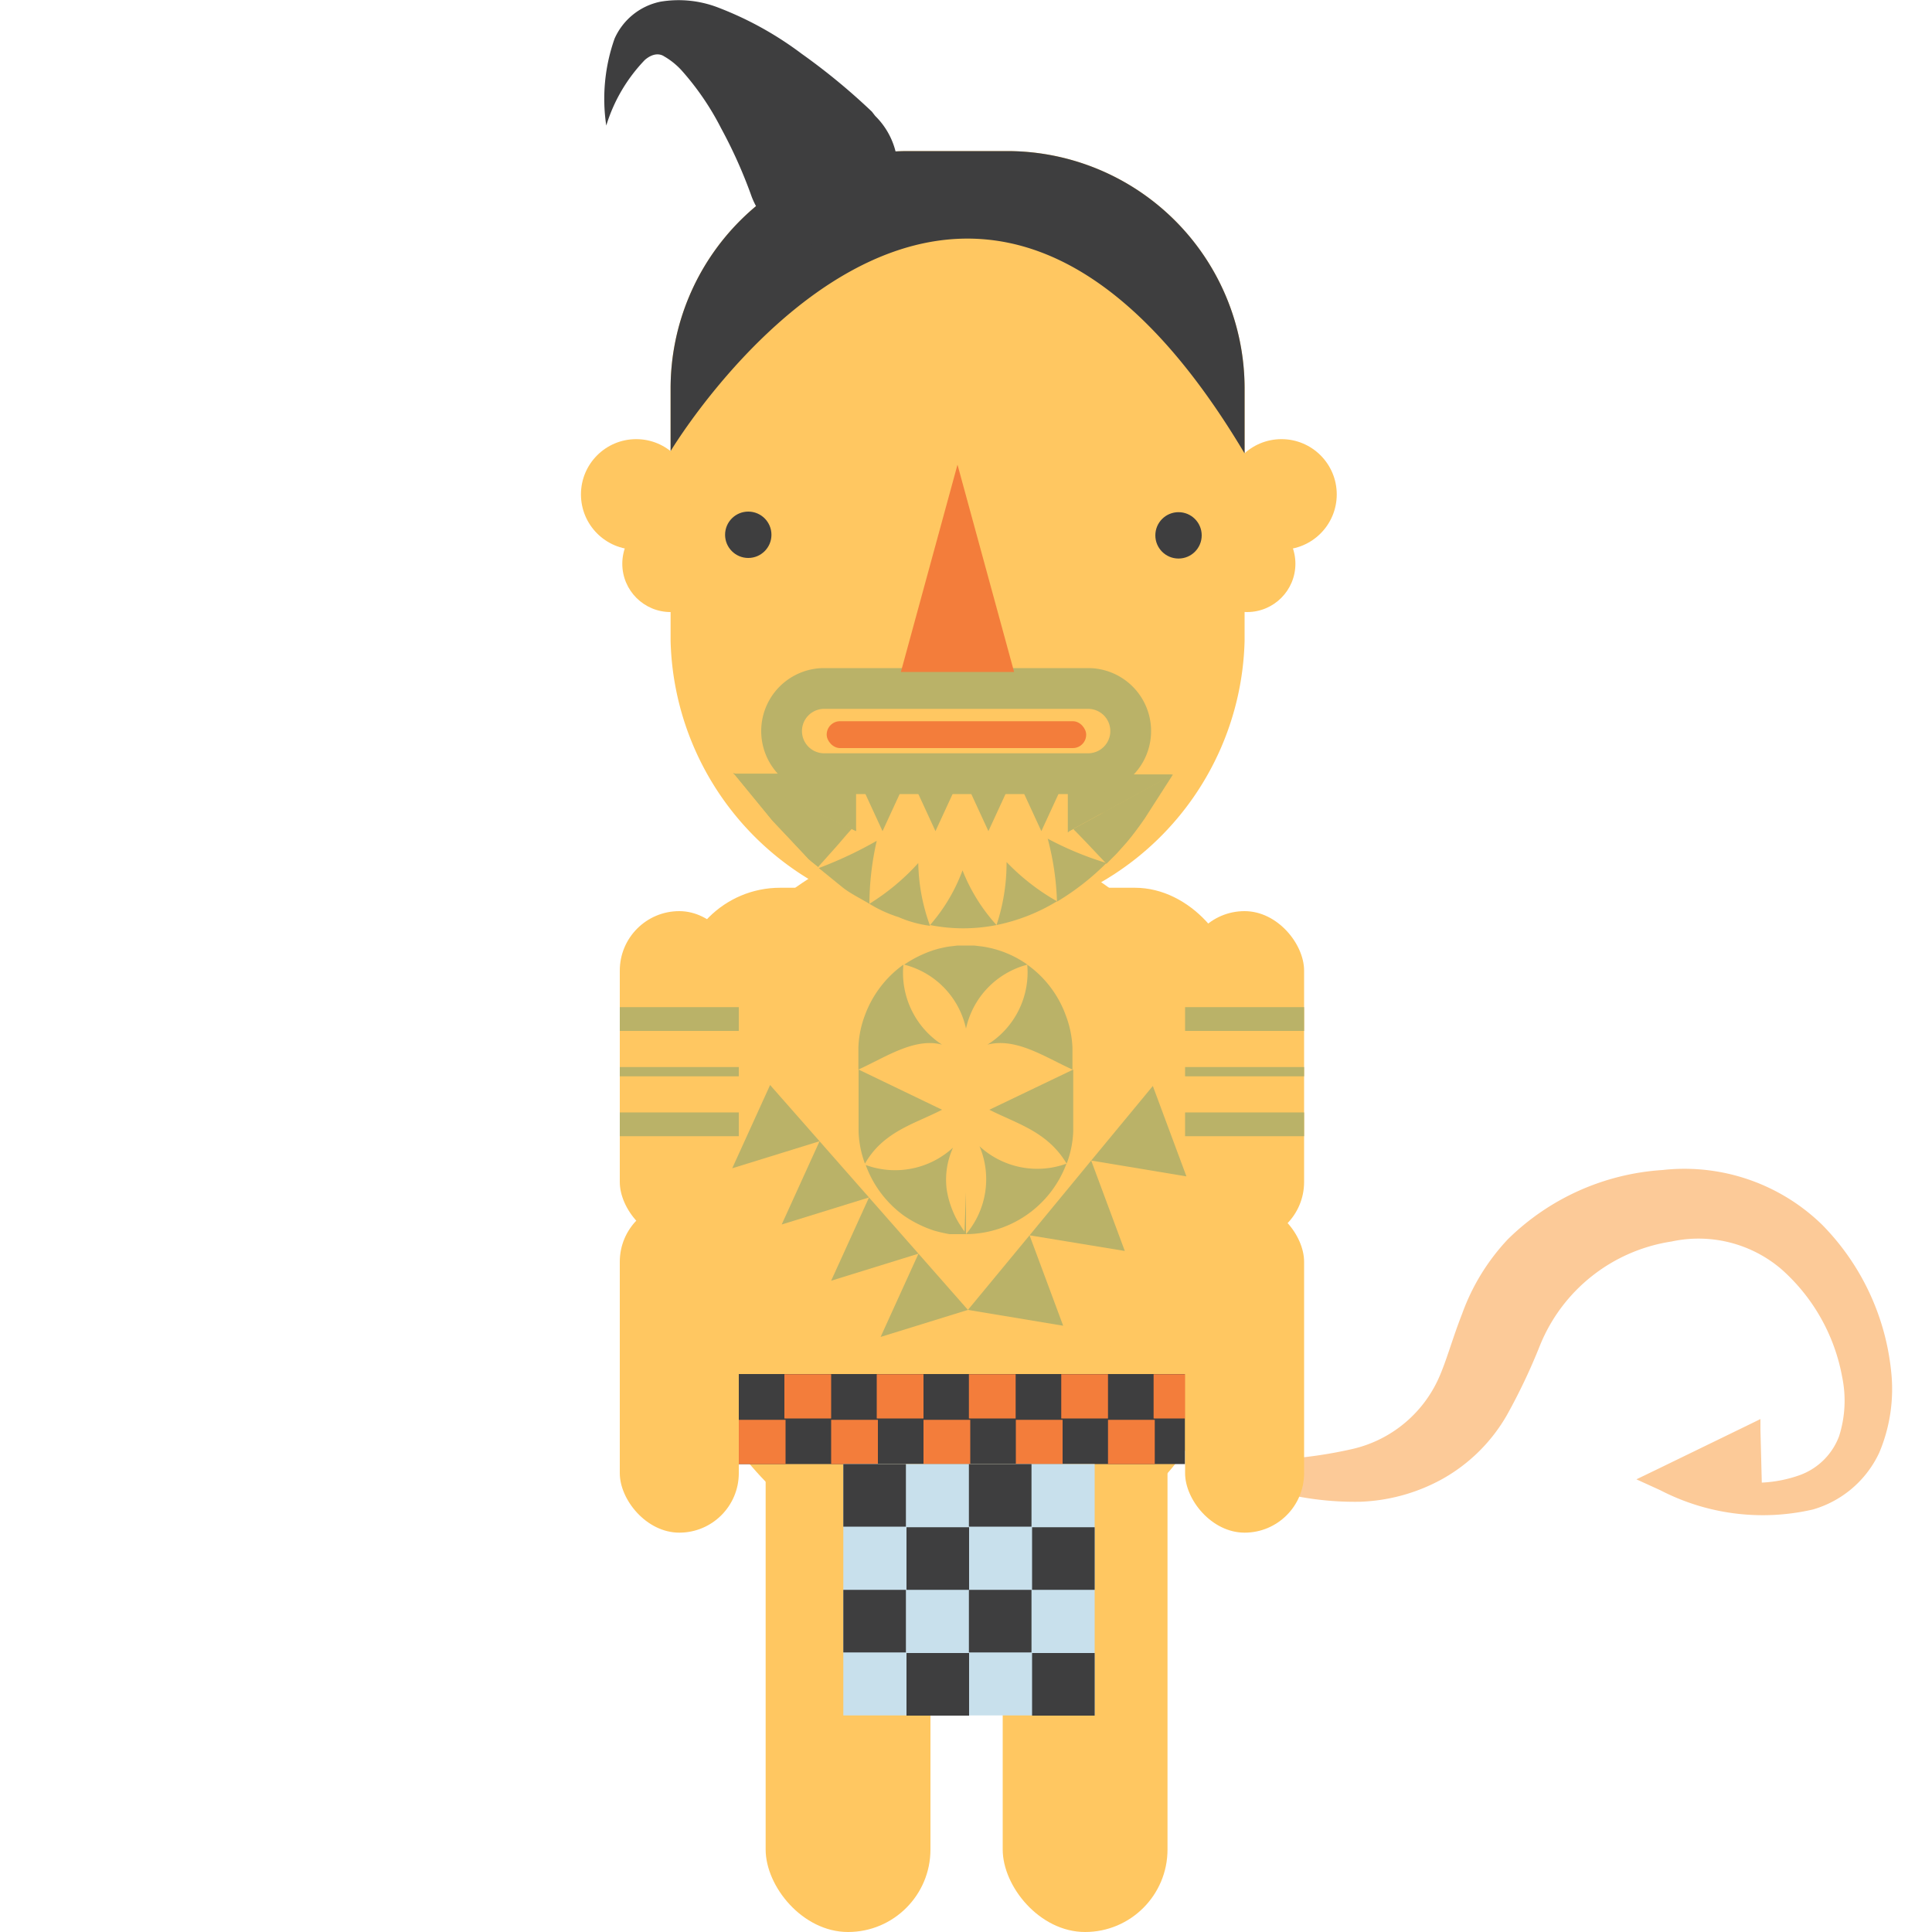 <svg id="Layer_1" data-name="Layer 1" xmlns="http://www.w3.org/2000/svg" xmlns:xlink="http://www.w3.org/1999/xlink" viewBox="0 0 100 100"><defs><style>.cls-1{fill:#bab268;}.cls-2{fill:#fcca98;}.cls-3{fill:#ffc761;}.cls-4{fill:#3e3e3f;}.cls-5{fill:#f37d3b;}.cls-6{fill:#c8e0ec;}.cls-7{clip-path:url(#clip-path);}.cls-8{clip-path:url(#clip-path-2);}.cls-9{clip-path:url(#clip-path-3);}.cls-10{clip-path:url(#clip-path-4);}</style><clipPath id="clip-path"><path class="cls-1" d="M44.31,43l-6.36-3,2,2.44,1.17,1.24.58.62.15.16.16.14.34.27,1-1.12.48-.56.25-.28.12-.14.06-.07,0,0,0,0h0Z"/></clipPath><clipPath id="clip-path-2"><polygon class="cls-1" points="44.31 43.02 37.95 40.05 44.31 40.05 44.31 43.02"/></clipPath><clipPath id="clip-path-3"><path class="cls-1" d="M55.38,43l5.33-2.91H55.27v3h0Z"/></clipPath><clipPath id="clip-path-4"><path class="cls-1" d="M55.38,43l5.33-2.91-1.47,2.29-.24.34-.23.31-.23.3-.24.29-.5.56-.53.53-1-1.06-.52-.54-.26-.26-.13-.14-.06-.06,0,0h0Z"/></clipPath></defs><title>maui</title><path class="cls-2" d="M97.88,70.93a12.64,12.64,0,0,0-3.58-7.55,10.22,10.22,0,0,0-8.25-2.82,12.56,12.56,0,0,0-8,3.58A11.11,11.11,0,0,0,75.68,68c-.51,1.3-.81,2.44-1.22,3.35A6.49,6.49,0,0,1,70,75a23,23,0,0,1-7.18.48.24.24,0,0,0-.21.12.22.22,0,0,0,.1.29,15.82,15.82,0,0,0,7.7,1.84,9.48,9.48,0,0,0,4.25-1.18A8.81,8.81,0,0,0,78,73.24a30.85,30.85,0,0,0,1.7-3.58,8.77,8.77,0,0,1,6.82-5.4,6.6,6.6,0,0,1,5.67,1.42,9.8,9.8,0,0,1,3.16,5.59,6.06,6.06,0,0,1-.16,3.07,3.42,3.42,0,0,1-2,2,6.83,6.83,0,0,1-2,.4L91.12,74l0-.55-.53.26L85.88,76l-1.18.57,1.23.56a11.53,11.53,0,0,0,7.91,1,5.46,5.46,0,0,0,3.43-2.94A8.46,8.46,0,0,0,97.88,70.93Z"/><path class="cls-3" d="M52.17,7.82H47A12.29,12.29,0,0,0,34.71,20.07h0V33.18a14.86,14.86,0,0,0,29.71,0V20.07A12.29,12.29,0,0,0,52.17,7.82Z"/><circle class="cls-4" cx="38.73" cy="27.68" r="1.2"/><circle class="cls-4" cx="61" cy="27.71" r="1.2"/><circle class="cls-3" cx="66.33" cy="25.59" r="2.86"/><circle class="cls-3" cx="64.55" cy="29.18" r="2.5"/><circle class="cls-3" cx="32.93" cy="25.59" r="2.86"/><circle class="cls-3" cx="34.71" cy="29.18" r="2.5"/><rect class="cls-3" x="35.16" y="43.25" width="28.8" height="37.96" rx="14.4" ry="14.4"/><rect class="cls-3" x="35.16" y="45.95" width="28.8" height="10.44" rx="5.22" ry="5.22"/><rect class="cls-3" x="61.34" y="47.16" width="6.16" height="17.1" rx="3.08" ry="3.08"/><rect class="cls-3" x="51.9" y="69.44" width="8.53" height="30.56" rx="4.27" ry="4.27"/><rect class="cls-3" x="39.63" y="69.44" width="8.53" height="30.56" rx="4.27" ry="4.27"/><rect class="cls-3" x="32.08" y="47.16" width="6.16" height="17.1" rx="3.08" ry="3.08"/><rect class="cls-3" x="32.08" y="62.23" width="6.16" height="17.1" rx="3.08" ry="3.08"/><path class="cls-4" d="M52.17,7.82H47A12.29,12.29,0,0,0,34.71,20.07h0v3.28s14.86-24.83,29.71.12v-3.4A12.29,12.29,0,0,0,52.17,7.82Z"/><rect class="cls-4" x="38.24" y="71.12" width="23.1" height="4.66"/><rect class="cls-5" x="38.24" y="73.49" width="2.42" height="2.29"/><rect class="cls-5" x="40.6" y="71.13" width="2.42" height="2.29"/><rect class="cls-5" x="43.02" y="73.49" width="2.42" height="2.29"/><rect class="cls-5" x="45.38" y="71.13" width="2.42" height="2.29"/><rect class="cls-5" x="47.8" y="73.49" width="2.42" height="2.29"/><rect class="cls-5" x="50.15" y="71.13" width="2.42" height="2.29"/><rect class="cls-5" x="52.58" y="73.49" width="2.42" height="2.29"/><rect class="cls-5" x="54.93" y="71.13" width="2.42" height="2.29"/><rect class="cls-5" x="57.35" y="73.49" width="2.42" height="2.29"/><rect class="cls-5" x="59.71" y="71.13" width="2.42" height="2.29"/><rect class="cls-3" x="61.34" y="62.23" width="6.16" height="17.1" rx="3.08" ry="3.08"/><polygon class="cls-6" points="53.39 75.78 50.15 75.78 46.88 75.78 43.65 75.78 43.65 79.02 43.65 82.29 43.65 85.53 43.65 88.79 46.92 88.79 50.15 88.79 53.42 88.79 56.66 88.79 56.66 85.56 56.66 82.29 56.66 79.05 56.66 75.78 53.39 75.78"/><rect class="cls-4" x="43.65" y="75.78" width="3.24" height="3.24"/><rect class="cls-4" x="46.92" y="79.05" width="3.24" height="3.24"/><rect class="cls-4" x="50.15" y="75.78" width="3.24" height="3.24"/><rect class="cls-4" x="53.42" y="79.05" width="3.24" height="3.24"/><rect class="cls-4" x="43.65" y="82.29" width="3.24" height="3.24"/><rect class="cls-4" x="46.92" y="85.56" width="3.24" height="3.24"/><rect class="cls-4" x="50.15" y="82.29" width="3.24" height="3.24"/><rect class="cls-4" x="53.42" y="85.56" width="3.24" height="3.24"/><path class="cls-4" d="M38.86,10.05a25.05,25.05,0,0,0-1.54-3.42,14.12,14.12,0,0,0-2-2.94,3.73,3.73,0,0,0-.94-.77c-.22-.15-.58-.18-1,.18a8.46,8.46,0,0,0-2,3.4A9.35,9.35,0,0,1,31.81,2,3.33,3.33,0,0,1,34.17.09a5.68,5.68,0,0,1,3,.3,17.69,17.69,0,0,1,4.32,2.39,33,33,0,0,1,3.64,3L45.3,6a3.91,3.91,0,1,1-6.44,4.05Z"/><rect class="cls-5" x="42.79" y="37.33" width="13.43" height="1.39" rx="0.69" ry="0.69"/><rect class="cls-1" x="61.34" y="52.13" width="6.16" height="1.23"/><rect class="cls-1" x="61.34" y="57.58" width="6.16" height="1.23"/><rect class="cls-1" x="61.34" y="55.23" width="6.16" height="0.48"/><rect class="cls-1" x="32.08" y="52.13" width="6.16" height="1.23"/><rect class="cls-1" x="32.08" y="57.58" width="6.16" height="1.23"/><rect class="cls-1" x="32.08" y="55.23" width="6.16" height="0.48"/><polygon class="cls-1" points="39.86 56.16 42.42 59.07 37.9 60.47 39.86 56.16"/><polygon class="cls-1" points="42.42 59.07 44.98 61.98 40.46 63.38 42.42 59.07"/><polygon class="cls-1" points="44.98 61.98 47.54 64.89 43.02 66.29 44.98 61.98"/><polygon class="cls-1" points="47.54 64.89 50.1 67.8 45.58 69.2 47.54 64.89"/><polygon class="cls-1" points="50.1 67.8 53.29 63.94 55.03 68.62 50.1 67.8"/><polygon class="cls-1" points="53.29 63.94 56.48 60.07 58.22 64.75 53.29 63.94"/><polygon class="cls-1" points="56.48 60.07 59.67 56.21 61.41 60.89 56.48 60.07"/><path class="cls-1" d="M50,61.71v2.17h-.42l-.43,0a7.51,7.51,0,0,1-.82-.19,6.15,6.15,0,0,1-1.52-.75,5.59,5.59,0,0,1-2-2.64,4.43,4.43,0,0,0,4.52-.9A4,4,0,0,0,49,61.56a4.77,4.77,0,0,0,.34,1.18,4,4,0,0,0,.3.58l.18.28.1.14,0,.07,0,0,0,0h0Z"/><path class="cls-1" d="M44.77,60.23a5.21,5.21,0,0,1-.33-1.66V55.36l4.32,2.08C47.35,58.17,45.72,58.56,44.77,60.23Z"/><path class="cls-1" d="M44.43,55.36V54.23a5.21,5.21,0,0,1,.33-1.66,5.59,5.59,0,0,1,2-2.64,4.43,4.43,0,0,0,2,4.14C47.34,53.69,45.84,54.72,44.43,55.36Z"/><path class="cls-1" d="M46.8,49.93a6.15,6.15,0,0,1,1.52-.75,5.74,5.74,0,0,1,.82-.19l.43-.05H50v0h.42l.42.05a5.39,5.39,0,0,1,2.34.94A4.38,4.38,0,0,0,50,53.24,4.37,4.37,0,0,0,46.8,49.93Z"/><path class="cls-1" d="M53.17,49.93a5.53,5.53,0,0,1,2,2.64,5.23,5.23,0,0,1,.34,1.66v1.13c-1.42-.64-2.91-1.67-4.4-1.29A4.41,4.41,0,0,0,53.17,49.93Z"/><path class="cls-1" d="M55.55,55.36v3.21a5.23,5.23,0,0,1-.34,1.66c-1-1.67-2.57-2.06-4-2.79Z"/><path class="cls-1" d="M55.2,60.23A5.59,5.59,0,0,1,50,63.88a4.39,4.39,0,0,0,.7-4.55A4.41,4.41,0,0,0,55.2,60.23Z"/><path class="cls-1" d="M57.27,44.67a13.15,13.15,0,0,1-2.56,2,14.41,14.41,0,0,0-.48-3.26A16.8,16.8,0,0,0,57.27,44.67Z"/><path class="cls-1" d="M54.71,46.65a9.7,9.7,0,0,1-3.13,1.23,10.2,10.2,0,0,0,.52-3.26A11.41,11.41,0,0,0,54.71,46.65Z"/><path class="cls-1" d="M51.58,47.88a8.79,8.79,0,0,1-3.44,0,9.1,9.1,0,0,0,1.68-2.83A9.25,9.25,0,0,0,51.58,47.88Z"/><path class="cls-1" d="M48.14,47.92a6,6,0,0,1-1.63-.45A6.71,6.71,0,0,1,45,46.78a11.69,11.69,0,0,0,2.53-2.11A9.84,9.84,0,0,0,48.14,47.92Z"/><path class="cls-1" d="M45,46.78c-.47-.28-1-.54-1.39-.85l-1.23-1a20.76,20.76,0,0,0,3-1.41A15,15,0,0,0,45,46.78Z"/><polygon class="cls-1" points="44.31 40.05 47.05 40.05 45.68 43.02 44.31 40.05"/><polygon class="cls-1" points="47.05 40.05 49.79 40.05 48.42 43.02 47.05 40.05"/><polygon class="cls-1" points="49.79 40.05 52.53 40.05 51.16 43.02 49.79 40.05"/><polygon class="cls-1" points="52.53 40.05 55.27 40.05 53.9 43.02 52.53 40.05"/><path class="cls-1" d="M44.31,43l-6.36-3,2,2.44,1.17,1.24.58.62.15.16.16.14.34.27,1-1.12.48-.56.25-.28.12-.14.06-.07,0,0,0,0h0Z"/><g class="cls-7"><path class="cls-1" d="M42.38,44.92,42,44.65l-.16-.14-.15-.16-.58-.62L40,42.49l-2-2.44,6.36,1.48-1.59.38-.4.09-.1,0h0l0-.06h0v.72l0,1.11,0,.29,0,.27Z"/></g><polygon class="cls-1" points="44.31 43.02 37.95 40.05 44.31 40.05 44.31 43.02"/><g class="cls-8"><path class="cls-1" d="M38,40.05h6.36l-1.59,1.48-.4.38-.1.09,0,0h0l0-.06h0v0l.05.09.2.35.41.7.1.18.12.16.25.32L43,43.62l-.19-.1-.17-.11L42,43l-1.39-1Z"/></g><path class="cls-1" d="M55.38,43l5.33-2.91H55.27v3h0Z"/><g class="cls-9"><path class="cls-1" d="M55.27,40.05h5.44l-2.09,1.89-.15.13-.15.12-.29.24-.29.21-.29.22-.6.39-.62.36.35-.61.3-.63.14-.31,0-.08v0h0c0,.09,0,0,0,.07h0l0,0L57,41.91l-.34-.38Z"/></g><path class="cls-1" d="M55.38,43l5.33-2.91-1.47,2.29-.24.34-.23.31-.23.3-.24.29-.5.56-.53.53-1-1.06-.52-.54-.26-.26-.13-.14-.06-.06,0,0h0Z"/><g class="cls-10"><path class="cls-1" d="M60.71,40.05l-1.47,2.29-.24.34-.23.31-.23.3-.24.29-.5.56-.53.53v-1l-.1-1-.07-.49,0-.12v0h0l0,.07h0L57,42l-.34-.09-1.36-.38Z"/></g><path class="cls-1" d="M56.32,41.1H42.66a3.26,3.26,0,0,1,0-6.52H56.32a3.26,3.26,0,1,1,0,6.52ZM42.66,36.69a1.15,1.15,0,0,0,0,2.3H56.32a1.15,1.15,0,0,0,0-2.3Z"/><polygon class="cls-5" points="46.63 34.78 52.49 34.78 49.56 24.05 46.63 34.78"/></svg>